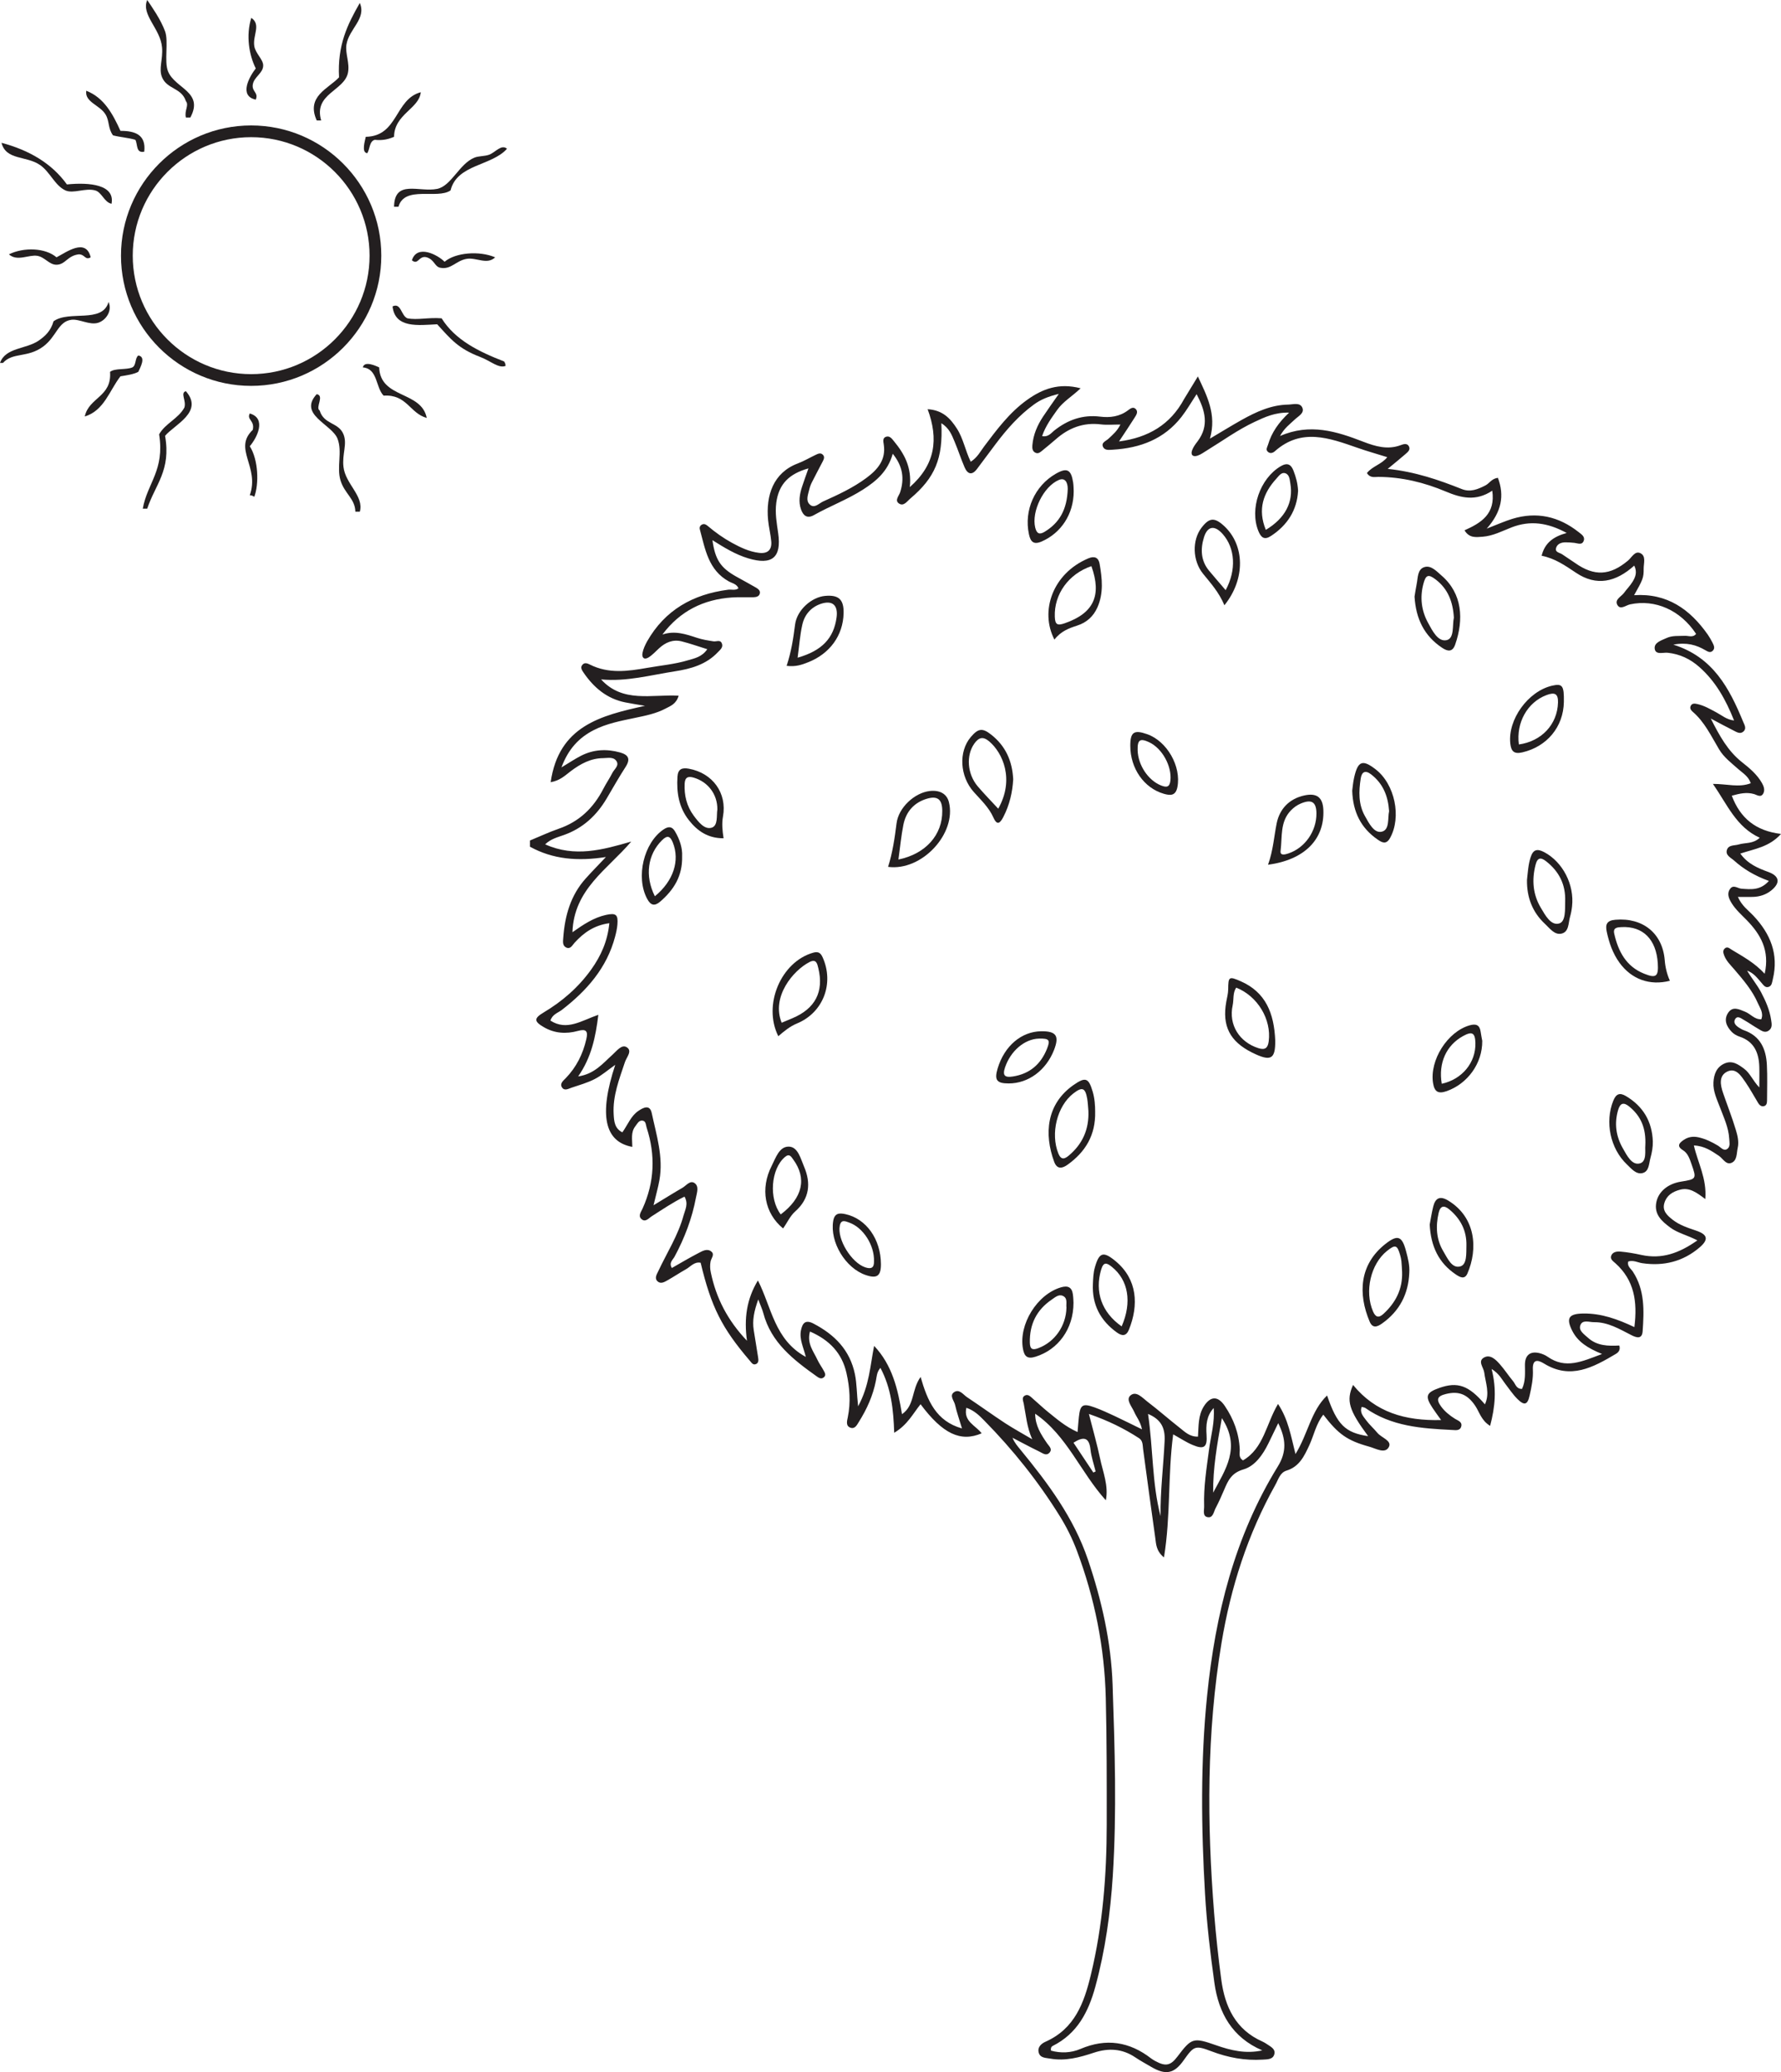 <?xml version="1.0" encoding="UTF-8"?>
<svg xmlns="http://www.w3.org/2000/svg" xmlns:xlink="http://www.w3.org/1999/xlink" width="236.101pt" height="274.554pt" viewBox="0 0 236.101 274.554" version="1.1">
<defs>
<clipPath id="clip1">
  <path d="M 70 49 L 236.102 49 L 236.102 274.555 L 70 274.555 Z M 70 49 "/>
</clipPath>
</defs>
<g id="surface1">
<path style=" stroke:none;fill-rule:evenodd;fill:rgb(13.73%,12.16%,12.549%);fill-opacity:1;" d="M 47.703 67.797 L 47.109 67.797 C 47.07 66.07 45.68 65.422 45.141 63.656 C 44.605 61.902 45.414 59.859 44.746 58.137 C 43.988 56.191 39.488 54.938 41.984 52.227 C 43.062 52.418 41.758 54.004 42.379 54.395 C 42.945 56.281 44.879 55.926 45.535 57.547 C 46.07 58.867 45.324 60.148 45.535 61.883 C 45.809 64.156 48.277 65.727 47.703 67.797 "/>
<path style=" stroke:none;fill-rule:evenodd;fill:rgb(13.73%,12.16%,12.549%);fill-opacity:1;" d="M 19.516 67.402 L 18.926 67.402 C 19.527 63.996 21.852 62.316 21.094 57.547 C 21.926 56.078 23.633 55.488 24.445 54 C 24.73 53.066 23.855 52.062 24.641 51.832 C 27.043 54.574 23.156 56.242 21.883 57.746 C 22.695 62.352 20.57 64.207 19.516 67.402 "/>
<path style=" stroke:none;fill-rule:evenodd;fill:rgb(13.73%,12.16%,12.549%);fill-opacity:1;" d="M 33.711 65.828 C 33.547 65.723 33.387 65.621 33.113 65.625 C 34.453 61.824 30.855 59.477 33.508 56.957 C 33.805 55.723 32.668 55.617 33.113 54.785 C 35.395 55.453 34.039 58.043 33.113 59.125 C 34.266 60.941 34.34 64.141 33.711 65.828 "/>
<path style=" stroke:none;fill-rule:evenodd;fill:rgb(13.73%,12.16%,12.549%);fill-opacity:1;" d="M 56.574 55.379 C 54.309 54.754 53.945 52.227 50.855 52.422 C 49.781 51.332 50.098 48.848 48.098 48.68 C 48.312 47.746 49.879 48.504 50.266 48.68 C 50.418 52.859 55.859 51.758 56.574 55.379 "/>
<path style=" stroke:none;fill-rule:evenodd;fill:rgb(13.73%,12.16%,12.549%);fill-opacity:1;" d="M 11.238 55.184 C 11.781 52.637 14.84 52.609 14.59 49.27 C 15.254 48.75 16.723 49.035 17.547 48.68 C 18.074 48.418 17.875 47.438 18.336 47.102 C 19.414 47.289 18.582 48.699 18.336 49.27 C 17.688 49.605 16.816 49.723 15.965 49.863 C 14.504 51.75 13.809 54.402 11.238 55.184 "/>
<path style=" stroke:none;fill-rule:evenodd;fill:rgb(13.73%,12.16%,12.549%);fill-opacity:1;" d="M 52.039 40.598 C 53.172 40.051 53.164 41.832 54.008 42.176 C 55.344 42.434 56.781 42.035 58.543 42.176 C 60.336 45.051 63.461 46.59 66.824 47.891 C 66.926 48.047 67.027 48.211 67.02 48.484 C 66.098 48.848 65.016 47.812 63.668 47.301 C 60.746 46.184 59.781 44.965 57.953 42.965 C 55.465 43.094 52.359 43.527 52.039 40.598 "/>
<path style=" stroke:none;fill-rule:evenodd;fill:rgb(13.73%,12.16%,12.549%);fill-opacity:1;" d="M 0 48.086 C 0.738 46.02 3.441 46.289 5.125 45.133 C 5.98 44.543 6.73 43.859 7.098 42.57 C 9.184 41.066 13.562 42.906 14.391 40.012 C 14.922 41.215 14.012 42.457 13.012 42.766 C 11.879 43.121 10.508 42.234 9.465 42.371 C 7.676 42.609 7.527 44.582 5.719 45.922 C 3.641 47.457 1.688 46.641 0.395 48.086 Z M 0 48.086 "/>
<path style=" stroke:none;fill-rule:evenodd;fill:rgb(13.73%,12.16%,12.549%);fill-opacity:1;" d="M 56.574 34.094 C 55.516 33.801 55.449 35.191 54.602 34.488 C 55.293 32.332 58.008 33.746 58.938 34.684 C 60.367 33.461 63.52 33.195 65.641 34.094 C 64.59 35.129 63.141 34.094 61.895 34.293 C 60.43 34.527 59.801 35.777 58.348 35.473 C 57.602 35.316 57.602 34.422 56.574 34.094 "/>
<path style=" stroke:none;fill-rule:evenodd;fill:rgb(13.73%,12.16%,12.549%);fill-opacity:1;" d="M 1.184 33.699 C 3.184 32.723 6.02 32.836 7.492 34.094 C 8.75 33.453 11.387 31.457 12.023 34.094 C 11.277 34.527 11.277 33.699 10.449 33.699 C 8.934 33.871 8.676 35.066 7.492 35.078 C 6.52 35.09 5.953 34.059 4.93 33.895 C 3.816 33.719 2.27 34.691 1.184 33.699 "/>
<path style=" stroke:none;fill-rule:evenodd;fill:rgb(13.73%,12.16%,12.549%);fill-opacity:1;" d="M 52.238 27.395 C 52.297 23.715 55.578 25.516 57.953 25.027 C 59.824 24.645 60.895 21.703 62.883 20.891 C 63.449 20.656 64.254 20.719 64.852 20.496 C 65.668 20.195 66.461 19.066 67.215 19.707 C 65.18 22.008 60.582 21.75 59.73 25.227 C 57.98 26.449 53.633 24.535 52.824 27.395 Z M 52.238 27.395 "/>
<path style=" stroke:none;fill-rule:evenodd;fill:rgb(13.73%,12.16%,12.549%);fill-opacity:1;" d="M 14.785 27 C 13.812 26.801 13.504 25.473 12.617 25.23 C 11.316 24.867 9.723 25.703 8.676 25.23 C 7.273 24.586 6.656 22.809 5.324 21.875 C 3.488 20.598 0.805 21.273 0.199 18.922 C 3.934 19.914 6.891 21.688 8.871 24.438 C 11.875 24.137 15.266 24.461 14.785 27 "/>
<path style=" stroke:none;fill-rule:evenodd;fill:rgb(13.73%,12.16%,12.549%);fill-opacity:1;" d="M 48.688 20.297 C 47.855 20.23 48.414 18.559 48.488 18.129 C 52.809 18.047 52.309 13.145 55.781 12.219 C 55.57 14.41 52.27 15.113 52.238 18.129 C 51.543 18.422 50.777 18.645 49.676 18.527 C 48.953 18.727 49.047 19.742 48.688 20.297 "/>
<path style=" stroke:none;fill-rule:evenodd;fill:rgb(13.73%,12.16%,12.549%);fill-opacity:1;" d="M 19.121 20.102 C 17.98 20.324 18.277 19.109 17.941 18.523 C 17.031 18.25 15.918 18.18 14.98 17.934 C 14.289 16.98 14.531 16.066 13.996 15.172 C 13.234 13.902 11.215 13.555 11.434 12.023 C 13.797 12.945 14.941 15.086 15.969 17.34 C 17.945 17.336 19.383 17.871 19.121 20.102 "/>
<path style=" stroke:none;fill-rule:evenodd;fill:rgb(13.73%,12.16%,12.549%);fill-opacity:1;" d="M 42.574 15.961 L 41.988 15.961 C 40.543 12.754 43.527 11.766 44.945 10.246 C 44.715 5.965 46.066 3.242 47.699 0.391 C 48.602 2.496 46.266 3.812 45.926 5.91 C 45.742 7.074 46.391 8.367 46.125 9.656 C 45.633 12.035 41.547 12.422 42.574 15.961 "/>
<path style=" stroke:none;fill-rule:evenodd;fill:rgb(13.73%,12.16%,12.549%);fill-opacity:1;" d="M 25.234 15.57 L 24.641 15.57 C 24.414 14.633 25.098 13.957 24.641 13.398 C 24.066 11.609 22.152 11.844 21.484 10.246 C 21.004 9.09 21.617 7.887 21.484 6.305 C 21.281 3.789 18.676 1.984 19.516 0 C 20.184 0.992 21.305 2.578 21.879 4.141 C 22.379 5.48 21.734 8.125 22.277 9.457 C 23.191 11.73 27.066 12.168 25.234 15.57 "/>
<path style=" stroke:none;fill-rule:evenodd;fill:rgb(13.73%,12.16%,12.549%);fill-opacity:1;" d="M 33.906 13.203 C 31.621 12.711 33.055 10.16 33.906 9.066 C 33.023 7.305 32.582 4.719 33.312 2.367 C 34.652 3.254 33.48 4.688 33.711 6.109 C 33.863 7.086 34.891 7.867 34.891 8.672 C 34.891 9.719 33.641 10.191 33.508 11.234 C 33.391 12.172 34.289 12.242 33.906 13.203 "/>
<path style=" stroke:none;fill-rule:nonzero;fill:rgb(13.73%,12.16%,12.549%);fill-opacity:1;" d="M 33.293 18.176 C 24.637 18.176 17.598 25.219 17.598 33.875 C 17.598 42.531 24.637 49.574 33.293 49.574 C 41.949 49.574 48.992 42.531 48.992 33.875 C 48.992 25.219 41.949 18.176 33.293 18.176 M 33.293 51.129 C 23.781 51.129 16.039 43.391 16.039 33.875 C 16.039 24.363 23.781 16.621 33.293 16.621 C 42.809 16.621 50.547 24.363 50.547 33.875 C 50.547 43.391 42.809 51.129 33.293 51.129 "/>
<g clip-path="url(#clip1)" clip-rule="nonzero">
<path style=" stroke:none;fill-rule:evenodd;fill:rgb(13.73%,12.16%,12.549%);fill-opacity:1;" d="M 144.941 195.109 C 145.043 195.059 145.145 195.012 145.242 194.965 C 145.008 193.996 144.668 193.039 144.562 192.055 C 144.387 190.449 143.668 190.289 142.309 191.156 C 143.188 192.477 144.062 193.793 144.941 195.109 M 160.824 197.777 C 162.406 194.766 164.566 191.828 161.977 187.902 C 161.34 191.418 160.789 194.562 160.824 197.777 M 152.191 187.344 C 152.879 191.992 152.707 196.523 153.852 200.891 C 153.805 197.547 154.234 194.23 154.391 190.906 C 154.473 189.156 153.887 188.059 152.191 187.344 M 137.227 187.316 C 137.238 188.895 138.008 190.074 138.812 191.246 C 139.059 191.609 139.57 192 139.117 192.488 C 138.688 192.949 138.211 192.539 137.812 192.348 C 136.605 191.762 135.418 191.121 134.223 190.504 C 134.5 191.184 134.91 191.633 135.297 192.109 C 138.941 196.543 142.348 201.113 144.223 206.645 C 146.047 212.027 147.301 217.559 147.492 223.219 C 147.781 231.648 148.055 240.094 147.52 248.531 C 147.203 253.488 146.523 258.406 145.207 263.227 C 144.293 266.574 142.82 269.445 139.559 271.082 C 139.387 271.172 139.266 271.344 139.328 271.707 C 140.621 272.066 141.977 272.016 143.223 271.488 C 146.629 270.031 149.727 270.508 152.613 272.75 C 152.773 272.867 152.953 272.977 153.129 273.074 C 154.52 273.836 155.18 273.703 156.094 272.488 C 157.969 270.004 158.195 269.938 161.195 270.988 C 163.164 271.68 165.148 272.16 167.336 271.676 C 163.355 269.969 161.551 266.73 160.992 262.746 C 160.445 258.84 159.98 254.91 159.75 250.973 C 159.238 242.203 159.133 233.43 160.023 224.66 C 161.113 213.902 163.664 203.605 169.395 194.305 C 170.59 192.371 170.484 190.656 169.449 188.566 C 168.953 189.582 168.559 190.414 168.152 191.242 C 167.41 192.754 166.375 194.25 164.836 194.699 C 163.238 195.16 162.789 196.195 162.27 197.422 C 161.926 198.238 161.562 199.047 161.148 199.832 C 160.887 200.324 160.809 201.215 160.02 201.008 C 159.402 200.844 159.645 200.074 159.629 199.566 C 159.547 197.035 159.949 194.547 160.281 192.047 C 160.523 190.23 161.051 188.438 160.895 186.559 C 159.945 187.59 159.855 188.824 159.949 190.129 C 160.066 191.758 159.617 192.094 158.105 191.457 C 157.25 191.098 156.469 190.574 155.523 190.051 C 154.801 195.477 155.207 200.832 154.305 206.355 C 153.242 205.492 153.266 204.57 153.148 203.754 C 152.59 199.844 152.07 195.93 151.539 192.02 C 151.469 191.488 151.523 190.895 150.992 190.555 C 149.016 189.273 146.926 188.242 144.352 187.348 C 144.918 189.57 145.441 191.387 145.828 193.227 C 146.207 195.051 146.984 196.848 146.598 198.789 C 143.227 195.066 141.465 190.215 137.227 187.316 M 142.848 189.746 C 142.926 188.844 142.961 188.301 143.02 187.77 C 143.199 186.117 143.523 185.902 145.129 186.488 C 146.023 186.812 146.891 187.215 147.754 187.617 C 148.891 188.148 150.012 188.719 151.391 189.387 C 151.172 188.32 150.652 187.758 150.367 187.094 C 150.062 186.379 149.203 185.461 149.863 184.895 C 150.633 184.238 151.453 185.223 152.113 185.723 C 153.574 186.832 154.953 188.059 156.402 189.191 C 157.07 189.711 157.699 190.383 158.812 190.352 C 158.902 188.941 158.828 187.547 159.586 186.344 C 160.477 184.945 161.461 184.941 162.375 186.297 C 163.543 188.031 164.25 189.914 164.348 192.02 C 164.371 192.508 164.141 193.105 164.781 193.5 C 167.543 191.883 167.84 188.672 169.422 186.023 C 170.789 188.078 171.121 190.223 171.738 192.66 C 173.41 189.957 173.781 186.953 175.926 184.902 C 177.254 188.777 178.332 189.836 181.367 190.289 C 178.82 186.844 178.43 185.59 179.371 183.504 C 182.348 187.141 186.266 188.273 191.043 188.156 C 190.523 187.426 190.207 187.004 189.914 186.559 C 188.883 185 189.043 184.527 190.789 183.906 C 193.234 183.043 194.695 183.555 196.852 186.078 C 197.527 184.609 196.938 183.234 196.762 181.863 C 196.676 181.18 195.844 180.352 196.746 179.863 C 197.559 179.422 198.293 180.145 198.832 180.762 C 199.461 181.473 199.98 182.281 200.59 183.012 C 200.906 183.395 201.012 184.043 201.766 184.031 C 202.258 183.008 202.16 181.918 202.156 180.836 C 202.156 179.562 202.844 178.996 204.066 179.285 C 204.457 179.383 204.855 179.547 205.184 179.781 C 207.559 181.438 209.73 180.395 212.379 179.402 C 210.48 178.629 209.164 177.797 208.422 176.32 C 207.559 174.609 208 174.059 209.93 174.039 C 212.285 174.016 214.426 174.781 216.664 175.84 C 217.09 172.449 216.645 169.629 214.168 167.398 C 213.875 167.133 213.434 166.859 213.586 166.406 C 213.758 165.879 214.34 165.797 214.785 165.832 C 215.73 165.914 216.672 166.078 217.598 166.281 C 220.309 166.871 222.605 166.047 225.016 164.348 C 223.609 163.629 222.383 163.371 221.398 162.633 C 220.273 161.797 219.25 160.891 219.578 159.277 C 219.867 157.871 221.121 156.848 222.816 156.57 C 224.902 156.238 224.922 156.199 224.246 154.273 C 223.996 153.57 223.781 152.82 223.098 152.398 C 222.195 151.844 222.66 151.406 223.211 151.035 C 223.793 150.637 224.457 150.535 225.168 150.695 C 226.109 150.906 226.957 151.32 227.777 151.816 C 228.152 152.051 228.539 152.59 229.016 152.203 C 229.41 151.887 229.258 151.316 229.234 150.844 C 229.148 149.387 228.52 148.086 228.02 146.75 C 227.613 145.672 227.082 144.613 227.145 143.418 C 227.203 142.355 227.543 141.391 228.609 140.914 C 229.641 140.457 230.438 141.031 231.215 141.609 C 232.008 142.199 232.363 143.188 233.227 144.086 C 233.227 142.945 233.25 142.125 233.223 141.316 C 233.16 139.477 232.531 137.996 230.613 137.355 C 230.238 137.23 229.852 137.012 229.578 136.734 C 228.859 135.992 228.473 135.086 229.117 134.16 C 229.727 133.289 230.559 133.742 231.328 134.047 C 232.062 134.328 232.578 135.094 233.488 135.055 C 233.82 134.223 233.32 133.578 233.035 132.922 C 232.297 131.211 231.082 129.816 229.887 128.418 C 229.398 127.855 228.848 127.324 228.574 126.609 C 228.449 126.285 228.348 125.934 228.652 125.668 C 228.992 125.367 229.262 125.656 229.547 125.828 C 231.043 126.734 232.59 127.559 233.938 129.02 C 234.629 125.926 233.398 123.82 231.582 121.941 C 230.871 121.215 230.098 120.539 229.555 119.664 C 229.188 119.066 228.891 118.398 229.363 117.762 C 229.797 117.168 230.359 117.719 230.867 117.754 C 232.098 117.84 233.352 118.008 234.496 116.723 C 232.598 116.031 231.148 115.16 229.879 114.02 C 229.449 113.637 228.707 113.328 228.934 112.609 C 229.148 111.918 229.949 112.059 230.512 111.887 C 231.391 111.625 232.41 111.836 233.281 111 C 230.164 109.582 228.988 106.617 227.078 103.867 C 228.93 103.859 230.523 104.387 232.094 103.777 C 231.777 102.84 231.027 102.434 230.438 101.906 C 229.523 101.09 228.531 100.359 227.891 99.281 C 226.84 97.527 225.977 95.656 224.379 94.293 C 224.172 94.113 224 93.875 224.109 93.582 C 224.266 93.168 224.645 93.203 224.969 93.277 C 225.918 93.477 226.738 93.969 227.578 94.418 C 228.266 94.781 228.875 95.348 229.879 95.465 C 228.77 92.672 227.422 90.277 225.285 88.387 C 224.078 87.316 222.699 86.66 221.074 86.488 C 220.465 86.426 219.441 86.82 219.355 85.922 C 219.281 85.121 220.266 84.848 220.938 84.535 C 221.707 84.184 222.535 84.285 223.352 84.246 C 223.848 84.223 224.43 84.523 224.844 83.988 C 222.766 80.84 219.422 79.363 216.094 80.078 C 215.531 80.199 214.824 80.84 214.426 80.184 C 213.977 79.438 214.93 79.062 215.301 78.543 C 215.66 78.047 216.102 77.609 216.418 77.09 C 216.793 76.48 217.078 75.812 216.645 74.941 C 214.203 77.137 211.637 77.715 208.918 75.887 C 207.504 74.945 206.133 73.98 204.367 73.637 C 204.793 71.918 205.938 71.098 207.688 70.617 C 205.168 69.242 202.844 68.93 200.402 69.871 C 199.137 70.363 197.918 71.016 196.531 71.117 C 195.68 71.176 194.777 71.328 194.148 70.266 C 196.375 69.273 198.27 68.086 197.824 65.016 C 195.652 66.465 193.684 65.98 191.648 65.121 C 188.809 63.926 185.84 63.203 182.727 63.188 C 182.23 63.188 181.629 63.371 181.211 62.676 C 181.914 61.777 183.168 61.523 183.902 60.574 C 182.5 60.137 181.207 59.773 179.938 59.328 C 176.227 58.035 172.527 56.66 169.004 59.789 C 168.754 60.008 168.387 60.148 168.078 59.863 C 167.754 59.57 167.996 59.254 168.094 58.934 C 168.566 57.32 169.496 55.984 170.895 54.672 C 169.016 54.625 167.656 55.273 166.312 55.902 C 164.086 56.945 162.094 58.398 160.004 59.676 C 159.598 59.922 159.203 60.223 158.762 60.371 C 158.137 60.582 157.801 60.285 158.039 59.641 C 158.199 59.207 158.504 58.816 158.789 58.438 C 160.305 56.383 159.77 54.406 158.633 52.227 C 157.887 53.355 157.32 54.352 156.621 55.242 C 154.32 58.188 151.148 59.371 147.531 59.582 C 147.078 59.605 146.473 59.719 146.234 59.23 C 145.945 58.645 146.602 58.449 146.926 58.148 C 147.512 57.605 148.121 57.094 148.527 56.25 C 147.551 56.25 146.73 56.328 145.934 56.23 C 143.605 55.945 141.652 56.707 139.938 58.227 C 139.375 58.723 138.789 59.191 138.211 59.668 C 137.953 59.879 137.68 60.152 137.316 60.008 C 136.852 59.832 136.824 59.383 136.859 58.977 C 136.977 57.586 137.52 56.344 138.281 55.191 C 138.891 54.27 139.543 53.367 140.363 52.191 C 138.941 52.535 137.957 52.949 137.074 53.59 C 135.066 55.047 133.453 56.887 131.973 58.855 C 131.152 59.938 130.344 61.039 129.527 62.125 C 128.871 63.008 128.281 62.855 127.879 61.934 C 127.391 60.809 127.02 59.637 126.543 58.512 C 126.18 57.641 125.84 56.719 124.789 56.078 C 125.031 60.738 123.949 63.297 120.684 66.051 C 120.246 66.418 119.797 67.152 119.152 66.699 C 118.582 66.293 119.172 65.703 119.328 65.227 C 119.902 63.43 119.707 61.805 118.348 60.121 C 117.707 62.441 116.172 63.738 114.422 64.859 C 112.348 66.188 110.035 67.047 107.902 68.25 C 106.961 68.781 106.465 68.273 106.188 67.492 C 105.832 66.492 106.004 65.469 106.328 64.484 C 106.574 63.734 106.848 62.988 107.172 62.062 C 104.641 62.77 103.246 64.102 102.91 66.605 C 102.723 68.008 102.973 69.316 103.16 70.648 C 103.621 73.863 102.363 74.93 99.191 73.98 C 97.5 73.473 96.004 72.551 94.445 71.574 C 94.809 74.152 95.516 75.219 97.562 76.375 C 98.449 76.879 99.355 77.352 100.234 77.867 C 100.516 78.039 100.836 78.273 100.719 78.668 C 100.609 79.051 100.23 79.121 99.887 79.133 C 98.938 79.156 97.98 79.098 97.031 79.164 C 93.262 79.422 90.152 80.949 87.812 84.078 C 89.453 83.516 90.918 84.027 92.402 84.512 C 93.105 84.746 93.848 84.863 94.586 84.977 C 94.961 85.035 95.453 84.73 95.676 85.211 C 95.93 85.754 95.469 86.098 95.152 86.43 C 93.609 88.059 91.566 88.629 89.469 88.949 C 86.234 89.449 83.039 90.344 79.684 90.02 C 82.559 93.184 86.402 91.977 89.965 92.18 C 89.641 93.289 88.891 93.535 88.25 93.875 C 86.973 94.555 85.566 94.828 84.164 95.121 C 82.301 95.512 80.422 95.863 78.703 96.742 C 76.715 97.762 75.324 99.277 74.43 101.68 C 75.504 101.035 76.234 100.543 77.02 100.141 C 78.668 99.297 80.398 99.203 82.18 99.695 C 83.301 100.004 83.621 100.551 82.934 101.613 C 82.047 102.984 81.246 104.41 80.414 105.816 C 79.082 108.059 77.281 109.727 74.789 110.625 C 73.945 110.93 73.012 111.148 72.27 111.875 C 76.199 113.637 79.898 112.602 83.68 111.508 C 80.555 115.191 76.078 117.805 75.887 123.52 C 77.363 122.477 78.719 121.582 80.328 121.227 C 81.656 120.938 81.957 121.184 81.848 122.496 C 81.805 123.031 81.684 123.566 81.543 124.098 C 80.453 128.254 77.781 131.266 74.473 133.82 C 73.953 134.215 73.223 134.395 72.969 135.23 C 75.164 136.629 77.082 135.227 79.32 134.461 C 78.953 137.445 78.398 140.105 76.645 142.625 C 78.809 142.309 79.922 140.891 81.207 139.738 C 81.75 139.254 82.398 138.359 83.059 138.742 C 83.887 139.23 83.055 140.082 82.848 140.719 C 82.098 142.98 81.207 145.199 81.352 147.656 C 81.406 148.594 81.48 149.52 82.504 150.035 C 83.246 148.984 83.648 147.84 84.648 147.18 C 85.289 146.75 86.145 146.305 86.398 147.48 C 87.02 150.398 87.957 153.293 87.422 156.34 C 87.25 157.316 86.973 158.273 86.637 159.695 C 88.18 158.762 89.316 158.047 90.477 157.379 C 90.977 157.086 91.477 156.352 92.07 156.754 C 92.699 157.188 92.387 158.02 92.266 158.66 C 91.746 161.426 90.762 164.023 89.426 166.504 C 89.195 166.93 88.641 167.312 89.066 168.008 C 90.254 167.332 91.414 166.641 92.609 166.023 C 93.129 165.754 93.77 165.367 94.32 165.848 C 94.77 166.234 94.273 166.723 94.195 167.164 C 94.109 167.641 94.125 168.109 94.227 168.582 C 94.926 171.98 96.453 174.949 99.023 177.648 C 98.617 174.703 98.977 172.125 100.473 169.66 C 102.285 173.199 102.668 177.531 106.824 179.789 C 106.512 178.512 105.949 177.453 106.176 176.285 C 106.375 175.297 106.777 174.812 107.859 175.383 C 110.645 176.844 112.672 178.871 113.336 182.09 C 113.594 183.355 113.57 184.656 113.758 186.332 C 115.258 183.57 115.355 180.926 115.879 178.328 C 118.293 180.879 119.027 184.059 119.574 187.379 C 121.289 186.199 120.809 184.148 122.043 182.445 C 122.953 185.617 124.105 188.309 127.527 189.266 C 127.172 188.078 126.832 187.129 126.613 186.152 C 126.492 185.598 125.828 184.93 126.457 184.477 C 127.164 183.973 127.68 184.785 128.207 185.133 C 129.91 186.262 131.562 187.465 133.273 188.586 C 134.43 189.336 135.652 190 136.84 190.703 C 136.121 189.094 136.012 187.516 135.715 185.988 C 135.637 185.598 135.406 185.137 135.879 184.902 C 136.309 184.684 136.633 185.074 136.938 185.336 C 137.609 185.91 138.246 186.531 138.938 187.086 C 140.09 188.004 141.195 189.004 142.848 189.746 M 158.797 49.879 C 159.973 52.41 161.324 54.902 160.395 58.121 C 161.996 57.176 163.297 56.371 164.629 55.625 C 166.539 54.562 168.52 53.648 170.77 53.609 C 171.414 53.594 172.309 53.293 172.633 53.988 C 172.98 54.73 172.121 55.133 171.648 55.582 C 171.016 56.191 170.273 56.695 169.688 57.773 C 173.652 56.039 177.195 57.16 180.73 58.531 C 182.328 59.145 183.965 59.633 185.699 58.977 C 186.051 58.844 186.547 58.68 186.781 59.152 C 187.012 59.613 186.598 59.914 186.305 60.176 C 185.652 60.75 184.965 61.293 183.965 62.125 C 187.609 62.508 190.723 63.582 193.785 64.801 C 194.918 65.25 195.91 64.832 196.906 64.324 C 197.445 64.055 197.738 63.41 198.574 63.312 C 199.449 65.672 199.078 67.793 197.09 70.043 C 198.488 69.504 199.457 69.062 200.461 68.754 C 203.703 67.754 206.645 68.422 209.281 70.508 C 209.637 70.793 210.148 71.094 209.949 71.648 C 209.727 72.27 209.172 71.984 208.719 71.93 C 208.316 71.887 207.906 71.852 207.5 71.859 C 207 71.867 206.5 72.039 206.316 72.516 C 206.047 73.199 206.77 73.211 207.117 73.461 C 207.672 73.852 208.25 74.207 208.809 74.598 C 211.355 76.395 213.441 76.281 215.832 74.266 C 216.324 73.852 216.738 72.945 217.461 73.297 C 218.242 73.672 217.891 74.637 217.895 75.34 C 217.906 76.578 217.781 76.809 216.629 78.863 C 221.012 78.574 224.039 80.734 226.402 84.098 C 226.633 84.434 226.836 84.789 227.02 85.152 C 227.203 85.516 227.406 85.922 227.012 86.262 C 226.699 86.531 226.363 86.32 226.078 86.156 C 224.867 85.445 223.59 85.082 221.828 85.414 C 227.105 87.07 229.254 91.199 231.074 95.609 C 231.246 96.031 231.578 96.508 231.121 96.926 C 230.68 97.32 230.211 96.992 229.801 96.789 C 228.887 96.336 227.996 95.84 226.793 95.207 C 227.957 97.512 229.047 99.492 230.91 100.973 C 231.922 101.773 232.93 102.605 233.582 103.762 C 233.828 104.191 233.988 104.684 233.758 105.125 C 233.438 105.742 232.914 105.32 232.504 105.207 C 231.535 104.934 230.629 105.141 229.578 105.43 C 230.691 108.398 232.742 110.094 236.102 110.496 C 234.535 112.238 232.609 112.469 230.707 113.098 C 231.711 114.492 233.059 115.035 234.441 115.543 C 235.898 116.078 236.047 116.98 234.82 117.977 C 234.109 118.551 233.27 118.816 232.359 118.84 C 231.77 118.852 231.18 118.84 230.387 118.84 C 230.914 120.043 231.777 120.621 232.457 121.344 C 234.691 123.719 235.816 126.43 235.02 129.73 C 234.918 130.129 234.91 130.598 234.477 130.758 C 234.004 130.926 233.766 130.504 233.5 130.207 C 232.961 129.594 232.488 128.918 231.609 128.613 C 232.188 129.594 232.934 130.48 233.469 131.488 C 234.078 132.641 234.594 133.82 234.789 135.117 C 234.871 135.668 234.996 136.223 234.434 136.582 C 233.941 136.898 233.512 136.566 233.109 136.332 C 232.461 135.961 231.852 135.52 231.199 135.152 C 230.82 134.941 230.297 134.48 229.988 135.098 C 229.746 135.586 230.203 135.969 230.629 136.223 C 230.809 136.328 230.984 136.438 231.18 136.504 C 233.371 137.266 234.129 139.004 234.23 141.117 C 234.309 142.676 234.254 144.246 234.25 145.812 C 234.246 146.16 234.191 146.523 233.766 146.578 C 233.473 146.613 233.242 146.422 233.098 146.188 C 232.527 145.258 232.016 144.293 231.398 143.398 C 230.824 142.574 230.145 141.445 229.008 141.969 C 227.812 142.52 228.059 143.777 228.434 144.855 C 228.988 146.465 229.613 148.047 230.105 149.68 C 230.336 150.445 230.547 151.266 230.363 152.094 C 230.203 152.805 230.305 153.758 229.535 154.078 C 228.809 154.379 228.41 153.508 227.871 153.148 C 226.91 152.508 225.969 151.832 224.551 151.773 C 225.066 154.051 226.285 156.148 226.066 158.875 C 224.887 157.992 223.965 157.305 222.711 157.637 C 221.719 157.898 220.941 158.391 220.641 159.395 C 220.324 160.434 221.02 161.047 221.73 161.609 C 222.656 162.34 223.766 162.688 224.863 163.062 C 226.355 163.57 226.547 164.219 225.324 165.27 C 223.141 167.148 220.555 167.797 217.703 167.371 C 217.109 167.285 216.547 166.938 215.855 167.145 C 215.66 167.758 216.195 168.086 216.461 168.488 C 218.066 170.938 217.949 173.676 217.758 176.398 C 217.684 177.449 216.98 177.27 216.27 176.906 C 214.699 176.109 213.164 175.164 211.309 175.188 C 210.672 175.195 209.773 174.805 209.496 175.613 C 209.254 176.312 210.008 176.793 210.504 177.246 C 211.703 178.34 213.207 178.359 214.668 178.281 C 214.852 178.906 214.508 179.215 214.184 179.406 C 211.207 181.168 208.203 182.832 204.691 180.672 C 203.762 180.098 203.145 180.148 203.207 181.473 C 203.266 182.637 203.031 183.781 202.777 184.91 C 202.504 186.137 202.086 186.277 201.176 185.383 C 200.551 184.766 200.062 184.012 199.52 183.316 C 199.078 182.746 198.773 182.043 197.738 181.387 C 198.422 184.086 198.211 186.387 197.539 188.926 C 196.359 188.207 196.121 187.086 195.547 186.238 C 194.531 184.754 193.406 184.281 191.695 184.699 C 190.523 184.984 190.352 185.418 191.062 186.387 C 191.555 187.047 192.195 187.559 192.895 187.996 C 193.281 188.234 193.871 188.391 193.715 188.996 C 193.559 189.609 192.957 189.492 192.504 189.469 C 188.477 189.273 184.465 189.004 181 186.559 C 180.898 186.488 180.75 186.48 180.516 186.414 C 180.215 187.176 180.75 187.688 181.105 188.184 C 181.543 188.777 182.121 189.277 182.598 189.855 C 183.129 190.5 184.562 190.887 184.113 191.73 C 183.617 192.676 182.398 191.926 181.535 191.688 C 178.582 190.871 177.418 190.035 175.426 187.441 C 174.461 188.656 174.188 190.16 173.57 191.496 C 172.902 192.934 172.25 194.336 170.539 194.859 C 169.68 195.121 169.461 196.043 169.07 196.738 C 165.402 203.285 163.152 210.324 161.93 217.703 C 159.957 229.598 160 241.551 160.957 253.535 C 161.191 256.453 161.508 259.355 161.895 262.258 C 162.375 265.898 163.789 268.93 167.375 270.512 C 167.562 270.598 167.738 270.703 167.906 270.816 C 168.402 271.164 169.113 271.453 168.934 272.176 C 168.754 272.895 168.004 272.859 167.398 272.898 C 165.051 273.047 162.801 272.633 160.602 271.797 C 158.434 270.973 158.27 271.078 156.922 272.977 C 155.656 274.77 154.539 274.996 152.59 273.848 C 151.887 273.434 151.164 273.047 150.488 272.59 C 148.766 271.434 146.945 271.344 145.023 271.977 C 143.141 272.602 141.227 273.125 139.215 272.762 C 138.645 272.656 137.891 272.703 137.699 271.961 C 137.508 271.238 138.055 270.77 138.602 270.527 C 142.484 268.801 143.723 265.371 144.625 261.602 C 146.199 255.07 146.707 248.438 146.715 241.754 C 146.719 236.164 146.727 230.582 146.59 225 C 146.43 218.281 145.121 211.758 142.754 205.457 C 142.152 203.859 141.395 202.34 140.496 200.891 C 137.645 196.297 134.297 192.102 130.504 188.25 C 129.844 187.574 129.172 186.895 128.109 186.531 C 127.684 188.352 129.367 188.879 130.133 189.914 C 127.348 191.113 124.965 189.984 122.035 186.059 C 121.031 187.297 120.316 188.789 118.543 189.84 C 118.434 186.746 118.148 183.945 116.715 181.242 C 116.219 181.805 116.227 182.402 116.113 182.953 C 115.727 184.918 114.918 186.711 113.859 188.395 C 113.613 188.785 113.355 189.344 112.801 189.188 C 112.078 188.973 112.285 188.293 112.387 187.793 C 112.793 185.816 112.652 183.859 112.211 181.914 C 111.609 179.273 109.953 177.547 107.375 176.426 C 106.934 178.031 107.859 179.059 108.371 180.184 C 108.602 180.68 108.934 181.121 109.191 181.598 C 109.344 181.887 109.562 182.223 109.195 182.508 C 108.867 182.766 108.562 182.578 108.277 182.375 C 105.199 180.18 102.219 177.906 101.188 173.98 C 101.07 173.527 100.863 173.098 100.52 172.176 C 99.941 173.785 99.727 174.969 99.918 176.227 C 100.105 177.434 100.316 178.641 100.5 179.852 C 100.551 180.184 100.598 180.57 100.223 180.738 C 99.82 180.91 99.629 180.559 99.41 180.305 C 95.691 175.965 94.281 173.172 92.883 167.312 C 92.035 167.145 91.551 167.832 90.934 168.176 C 90.102 168.641 89.309 169.176 88.48 169.645 C 88.074 169.871 87.586 170.168 87.164 169.773 C 86.73 169.363 87.062 168.863 87.254 168.453 C 88.406 165.992 89.902 163.684 90.621 161.031 C 90.828 160.27 91.293 159.523 90.742 158.551 C 89.211 159.297 87.816 160.254 86.398 161.156 C 85.984 161.418 85.535 162.035 84.988 161.48 C 84.59 161.066 84.98 160.578 85.172 160.156 C 86.766 156.648 86.918 153.066 85.723 149.41 C 85.598 149.039 85.648 148.512 85.129 148.477 C 84.676 148.449 84.477 148.902 84.227 149.223 C 83.59 150.039 83.828 151.023 83.824 151.961 C 80.145 151.293 79.355 147.742 81.562 141.09 C 80.527 141.82 79.742 142.512 78.84 142.973 C 77.879 143.469 76.816 143.766 75.785 144.113 C 75.363 144.25 74.82 144.602 74.492 144.066 C 74.18 143.559 74.684 143.18 74.996 142.859 C 76.41 141.395 77.273 139.668 77.727 137.688 C 77.977 136.602 77.695 136.301 76.617 136.594 C 75.051 137.027 73.516 136.93 72.078 136.09 C 70.793 135.344 70.762 134.926 72.055 134.16 C 74.547 132.676 76.691 130.812 78.379 128.453 C 79.648 126.672 80.543 124.734 80.777 122.324 C 78.754 122.598 77.375 123.59 76.168 124.914 C 75.867 125.242 75.629 125.82 75.047 125.539 C 74.531 125.285 74.637 124.707 74.668 124.258 C 74.879 121.344 75.641 118.625 77.648 116.395 C 78.418 115.535 79.227 114.715 80.324 113.555 C 76.59 114.137 73.301 113.867 70.254 112.188 L 70.254 111.367 C 71.512 110.852 72.746 110.266 74.031 109.82 C 76.77 108.887 78.668 107.062 79.973 104.535 C 80.348 103.805 80.816 103.129 81.184 102.402 C 81.441 101.898 82.152 101.426 81.691 100.801 C 81.293 100.254 80.562 100.445 79.965 100.453 C 78.316 100.465 76.961 101.207 75.684 102.164 C 74.945 102.715 74.273 103.422 73 103.641 C 74.074 96.148 79.707 94.805 85.504 93.52 C 84.625 93.371 83.742 93.238 82.867 93.062 C 80.453 92.574 78.723 91.109 77.367 89.133 C 77.141 88.797 76.871 88.41 77.25 88.039 C 77.527 87.758 77.898 87.902 78.199 88.055 C 80.672 89.297 83.219 88.945 85.797 88.492 C 87.602 88.172 89.441 88.016 91.207 87.484 C 92.074 87.227 93.043 87.062 93.762 86.02 C 92.535 85.641 91.461 85.254 90.363 84.98 C 89.211 84.691 88.223 85.117 87.371 85.898 C 86.918 86.309 86.5 86.781 85.988 87.102 C 85.387 87.477 85.051 87.133 85.176 86.508 C 85.281 85.98 85.516 85.473 85.777 84.996 C 88.145 80.824 91.863 78.742 96.523 78.137 C 96.969 78.074 97.453 78.277 97.895 77.953 C 97.668 77.371 97.07 77.285 96.629 77.043 C 93.898 75.539 93.484 72.762 92.777 70.148 C 92.699 69.859 92.812 69.613 93.098 69.488 C 93.391 69.359 93.637 69.531 93.836 69.699 C 94.828 70.539 95.879 71.289 97.016 71.914 C 98.156 72.535 99.316 73.098 100.629 73.254 C 101.77 73.387 102.336 72.859 102.242 71.742 C 102.164 70.797 101.914 69.863 101.824 68.918 C 101.508 65.617 102.523 62.633 105.75 61.41 C 106.574 61.102 107.34 60.641 108.141 60.262 C 108.445 60.117 108.789 59.953 109.082 60.25 C 109.375 60.547 109.199 60.883 109.043 61.184 C 108.574 62.09 108.09 62.988 107.633 63.898 C 107.48 64.199 107.359 64.527 107.281 64.859 C 107.129 65.512 106.797 66.289 107.309 66.809 C 107.938 67.453 108.551 66.703 109.117 66.445 C 111.102 65.555 113.086 64.637 114.848 63.332 C 116.332 62.227 117.477 60.938 117.156 58.883 C 117.098 58.504 116.969 58.004 117.504 57.855 C 117.961 57.734 118.242 58.137 118.496 58.445 C 119.871 60.113 120.898 61.914 120.609 64.543 C 124.016 61.539 124.434 58.172 122.973 54.219 C 125.004 54.344 126 55.469 126.848 56.781 C 127.695 58.09 127.957 59.672 128.684 61.18 C 129.574 60.617 129.965 59.812 130.477 59.133 C 132.16 56.898 133.832 54.656 136.133 53.004 C 138.18 51.527 140.379 50.695 143.254 51.449 C 142.113 52.535 140.926 53.211 140.145 54.316 C 139.402 55.371 138.629 56.395 138.148 57.781 C 138.973 57.945 139.348 57.375 139.758 57.047 C 141.547 55.629 143.52 54.922 145.832 55.203 C 147.141 55.367 148.418 55.207 149.523 54.375 C 149.852 54.125 150.242 53.824 150.594 54.23 C 150.914 54.605 150.613 55.016 150.406 55.348 C 149.77 56.363 149.094 57.355 148.344 58.492 C 152.238 57.984 155.145 56.258 156.961 52.891 "/>
</g>
<path style=" stroke:none;fill-rule:evenodd;fill:rgb(13.73%,12.16%,12.549%);fill-opacity:1;" d="M 119.102 113.887 C 122.723 113.141 124.945 110.621 124.914 107.434 C 124.902 105.934 124.316 105.414 122.887 105.828 C 121.188 106.328 120.109 107.535 119.762 109.27 C 119.469 110.73 119.332 112.219 119.102 113.887 M 117.73 114.859 C 118.324 112.977 118.609 111.047 118.852 109.098 C 119.109 106.992 121.258 105.039 123.25 104.809 C 124.586 104.656 125.52 105.188 125.789 106.266 C 126.844 110.438 122.207 115.457 117.73 114.859 "/>
<path style=" stroke:none;fill-rule:evenodd;fill:rgb(13.73%,12.16%,12.549%);fill-opacity:1;" d="M 132.332 107.152 C 134.531 103.254 132.91 99.754 131.16 98.254 C 130.332 97.543 129.758 97.688 129.164 98.523 C 128.055 100.082 128.211 102.539 129.617 104.195 C 130.449 105.176 131.348 106.086 132.332 107.152 M 134.316 103.262 C 134.223 104.953 133.836 106.66 133.008 108.25 C 132.605 109.031 132.195 109.457 131.699 108.336 C 131.109 107 130.059 106.023 129.109 104.961 C 127.219 102.859 127.059 99.594 128.684 97.668 C 129.68 96.496 130.234 96.418 131.414 97.352 C 133.289 98.832 134.199 100.809 134.316 103.262 "/>
<path style=" stroke:none;fill-rule:evenodd;fill:rgb(13.73%,12.16%,12.549%);fill-opacity:1;" d="M 103.621 135.512 C 104.184 135.277 104.621 135.094 105.051 134.914 C 108.074 133.641 109.238 131.406 108.484 128.289 C 108.34 127.695 108.219 127.008 107.309 127.473 C 105.152 128.582 102.227 132.062 103.621 135.512 M 103.176 137.297 C 101.094 133.125 103.547 127.43 107.805 126.23 C 108.5 126.031 108.801 126.285 109.059 126.855 C 110.605 130.309 109.133 134.172 105.652 135.609 C 104.703 136 103.945 136.637 103.176 137.297 "/>
<path style=" stroke:none;fill-rule:evenodd;fill:rgb(13.73%,12.16%,12.549%);fill-opacity:1;" d="M 185.871 168.531 C 185.844 168.059 185.828 167.582 185.781 167.109 C 185.754 166.844 185.691 166.574 185.617 166.312 C 185.23 164.945 184.977 164.863 183.871 165.746 C 181.703 167.484 180.871 171.109 182.016 173.762 C 182.34 174.516 182.75 174.676 183.383 174.102 C 185.02 172.609 185.953 170.797 185.871 168.531 M 186.824 168.645 C 186.707 171.469 185.527 173.727 183.207 175.367 C 182.59 175.801 181.969 176.055 181.57 175.113 C 180.016 171.441 180.191 167.543 183.668 164.816 C 185.297 163.539 185.875 163.77 186.41 165.828 C 186.652 166.75 186.891 167.672 186.824 168.645 "/>
<path style=" stroke:none;fill-rule:evenodd;fill:rgb(13.73%,12.16%,12.549%);fill-opacity:1;" d="M 144.285 147.203 C 144.234 146.66 144.219 146.121 144.129 145.586 C 143.871 144.117 143.469 143.969 142.297 144.875 C 140.125 146.559 139.234 150.203 140.305 152.844 C 140.66 153.703 141.109 153.598 141.68 153.117 C 143.523 151.574 144.383 149.609 144.285 147.203 M 145.18 147.273 C 145.258 150.426 143.875 152.637 141.523 154.324 C 140.805 154.836 140.129 154.957 139.75 153.941 C 138.395 150.262 138.707 146.27 142.332 143.75 C 143.91 142.652 144.316 142.828 144.848 144.625 C 145.125 145.555 145.18 146.492 145.18 147.273 "/>
<path style=" stroke:none;fill-rule:evenodd;fill:rgb(13.73%,12.16%,12.549%);fill-opacity:1;" d="M 105.738 87.145 C 108.988 86.215 110.523 84.555 110.902 81.816 C 111.125 80.18 110.348 79.488 108.793 80.016 C 107.488 80.469 106.648 81.469 106.359 82.777 C 106.051 84.141 105.953 85.555 105.738 87.145 M 104.281 88.223 C 104.898 86.348 105.172 84.57 105.398 82.77 C 105.641 80.824 107.59 79.117 109.379 78.957 C 111.195 78.793 111.875 79.434 111.832 81.258 C 111.766 84.188 110.016 86.617 107.129 87.75 C 106.316 88.074 105.492 88.375 104.281 88.223 "/>
<path style=" stroke:none;fill-rule:evenodd;fill:rgb(13.73%,12.16%,12.549%);fill-opacity:1;" d="M 144.684 75.016 C 141.652 76.035 139.723 78.75 139.832 81.707 C 139.871 82.797 140.188 82.918 141.18 82.57 C 144.973 81.242 146.082 78.922 144.684 75.016 M 139.781 84.746 C 137.824 80.98 139.535 75.992 144.254 73.992 C 145.086 73.637 145.621 73.863 145.77 74.699 C 146.113 76.645 146.32 78.613 145.469 80.504 C 144.941 81.676 144.047 82.488 142.812 82.883 C 141.711 83.238 140.637 83.633 139.781 84.746 "/>
<path style=" stroke:none;fill-rule:evenodd;fill:rgb(13.73%,12.16%,12.549%);fill-opacity:1;" d="M 192.734 81.84 C 192.617 79.766 191.961 78.043 190.348 76.801 C 189.355 76.031 189.004 76.148 188.684 77.398 C 188.223 79.164 188.426 80.895 189.301 82.504 C 189.879 83.562 190.625 85.086 191.785 84.816 C 192.828 84.574 192.512 82.84 192.734 81.84 M 187.52 79.051 C 187.598 78.574 187.684 77.973 187.805 77.375 C 187.977 76.539 187.895 75.41 188.848 75.133 C 189.734 74.879 190.453 75.707 191.105 76.266 C 193.863 78.648 194.066 82.074 192.914 85.391 C 192.566 86.402 191.945 86.344 191.188 85.84 C 188.797 84.258 187.699 81.977 187.52 79.051 "/>
<path style=" stroke:none;fill-rule:evenodd;fill:rgb(13.73%,12.16%,12.549%);fill-opacity:1;" d="M 163.879 130.859 C 163.398 131.578 163.578 132.43 163.41 133.207 C 162.848 135.781 164.289 138.078 166.828 138.883 C 167.73 139.164 168.074 138.84 168.188 137.977 C 168.566 135.07 166.73 131.992 163.879 130.859 M 169.055 137.895 C 169.07 140.336 168.492 140.703 166.012 139.477 C 163.031 137.996 161.984 135.941 162.566 132.715 C 162.66 132.184 162.809 131.652 162.816 131.117 C 162.832 129.398 162.902 129.328 164.492 130.023 C 167.762 131.465 168.906 134.203 169.055 137.895 "/>
<path style=" stroke:none;fill-rule:evenodd;fill:rgb(13.73%,12.16%,12.549%);fill-opacity:1;" d="M 207.488 119.418 C 207.566 117.219 206.691 115.473 204.977 114.129 C 204.301 113.602 203.824 113.555 203.562 114.598 C 203.051 116.605 203.211 118.523 204.266 120.289 C 204.836 121.242 205.586 122.68 206.695 122.359 C 207.582 122.102 207.461 120.496 207.488 119.418 M 202.426 116.594 C 202.539 115.59 202.59 114.582 202.906 113.594 C 203.25 112.516 203.809 112.43 204.734 112.922 C 207.168 114.223 208.727 117.211 208.402 120.105 C 208.352 120.574 208.258 121.047 208.129 121.5 C 207.898 122.312 208.008 123.469 207.004 123.703 C 206.082 123.914 205.453 123.012 204.82 122.422 C 203.133 120.855 202.395 118.883 202.426 116.594 "/>
<path style=" stroke:none;fill-rule:evenodd;fill:rgb(13.73%,12.16%,12.549%);fill-opacity:1;" d="M 219.766 127.621 C 219.559 124.457 217.801 122.703 214.977 122.84 C 214.398 122.867 213.809 122.902 213.992 123.707 C 214.52 126.051 215.562 128.047 217.934 129.004 C 219.551 129.66 219.879 129.395 219.766 127.621 M 221.371 129.953 C 218.699 130.637 216.277 129.746 214.695 127.566 C 213.805 126.34 213.316 124.941 213.004 123.465 C 212.781 122.445 213.039 121.957 214.156 121.867 C 217.777 121.559 220.402 123.656 220.688 127.23 C 220.762 128.184 220.988 129.086 221.371 129.953 "/>
<path style=" stroke:none;fill-rule:evenodd;fill:rgb(13.73%,12.16%,12.549%);fill-opacity:1;" d="M 162.48 78.195 C 163.922 75.535 163.75 72.637 162.09 70.762 C 161.031 69.562 160.074 69.676 159.605 71.195 C 159.133 72.719 159.168 74.273 160.273 75.609 C 160.961 76.438 161.668 77.246 162.48 78.195 M 162.316 80.195 C 161.59 78.469 160.5 77.273 159.48 76.016 C 158.066 74.266 158.035 71.562 159.266 69.941 C 160.301 68.578 160.992 68.516 162.262 69.68 C 165.023 72.219 165.129 76.711 162.316 80.195 "/>
<path style=" stroke:none;fill-rule:evenodd;fill:rgb(13.73%,12.16%,12.549%);fill-opacity:1;" d="M 218.113 151.801 C 218.238 149.441 217.492 147.844 215.973 146.609 C 215.273 146.043 214.797 146.102 214.512 147.062 C 213.98 148.863 214.23 150.574 215.137 152.156 C 215.664 153.074 216.324 154.445 217.398 154.148 C 218.344 153.895 218.047 152.398 218.113 151.801 M 219.109 151.223 C 219.129 151.984 218.992 152.715 218.793 153.434 C 218.586 154.199 218.625 155.234 217.719 155.438 C 216.887 155.629 216.258 154.844 215.68 154.293 C 213.453 152.18 212.742 148.656 213.863 145.855 C 214.238 144.922 214.723 144.738 215.555 145.234 C 217.828 146.59 219.008 148.59 219.109 151.223 "/>
<path style=" stroke:none;fill-rule:evenodd;fill:rgb(13.73%,12.16%,12.549%);fill-opacity:1;" d="M 103.5 160.91 C 106.406 158.723 106.992 156.141 105.152 153.625 C 104.875 153.25 104.648 152.793 104.047 153.309 C 102.195 154.891 101.895 158.816 103.5 160.91 M 103.809 162.766 C 101.355 160.754 100.758 157.492 102.301 154.469 C 102.84 153.41 103.316 151.855 104.629 151.93 C 105.793 152 106.141 153.527 106.586 154.566 C 107.543 156.785 107.305 158.836 105.434 160.5 C 104.715 161.137 104.359 162.02 103.809 162.766 "/>
<path style=" stroke:none;fill-rule:evenodd;fill:rgb(13.73%,12.16%,12.549%);fill-opacity:1;" d="M 194.398 165.043 C 194.445 163.074 193.633 161.504 192.137 160.254 C 191.422 159.652 190.93 159.77 190.715 160.715 C 190.305 162.496 190.395 164.242 191.355 165.828 C 191.895 166.727 192.484 168.133 193.613 167.789 C 194.488 167.523 194.371 166.055 194.398 165.043 M 189.531 162.258 C 189.656 161.598 189.785 160.719 190 159.863 C 190.27 158.773 190.859 158.41 191.938 159.047 C 195.656 161.266 195.949 165.484 194.527 168.746 C 194.152 169.594 193.516 169.211 192.996 168.867 C 190.727 167.344 189.684 165.156 189.531 162.258 "/>
<path style=" stroke:none;fill-rule:evenodd;fill:rgb(13.73%,12.16%,12.549%);fill-opacity:1;" d="M 148.695 175.746 C 150.098 172.523 149.57 169.598 147.398 167.859 C 146.719 167.309 146.293 167.164 145.98 168.211 C 145.102 171.141 146.027 173.883 148.695 175.746 M 144.883 170.129 C 144.914 169.387 144.938 168.648 145.145 167.922 C 145.711 165.922 146.266 165.75 147.902 167.113 C 150.797 169.52 150.965 172.941 149.66 176.176 C 149.301 177.066 148.746 177.043 148.066 176.555 C 145.871 174.977 144.754 172.863 144.883 170.129 "/>
<path style=" stroke:none;fill-rule:evenodd;fill:rgb(13.73%,12.16%,12.549%);fill-opacity:1;" d="M 174.516 107.773 C 174.504 106.258 173.879 105.863 172.453 106.461 C 171.945 106.672 171.516 106.984 171.133 107.375 C 169.66 108.895 170 110.902 169.762 112.73 C 169.672 113.422 170.359 113.23 170.816 113.074 C 172.992 112.34 174.531 110.141 174.516 107.773 M 168.098 114.578 C 168.793 112.637 168.891 110.82 169.25 109.062 C 169.641 107.176 170.918 105.828 172.914 105.395 C 174.574 105.031 175.363 105.664 175.434 107.32 C 175.594 111.199 172.961 113.926 168.098 114.578 "/>
<path style=" stroke:none;fill-rule:evenodd;fill:rgb(13.73%,12.16%,12.549%);fill-opacity:1;" d="M 184.148 107.477 C 184.012 105.461 183.34 103.828 181.777 102.613 C 180.969 101.984 180.512 102.293 180.383 103.164 C 180.125 104.855 180.062 106.559 180.941 108.121 C 181.473 109.059 182.145 110.43 183.16 110.203 C 184.254 109.961 183.941 108.398 184.148 107.477 M 179.258 104.766 C 179.316 104.336 179.367 103.652 179.52 102.996 C 180.016 100.816 180.629 100.598 182.359 101.934 C 184.918 103.906 185.816 108.27 184.273 111.035 C 183.773 111.938 183.215 111.652 182.613 111.23 C 180.445 109.727 179.355 107.641 179.258 104.766 "/>
<path style=" stroke:none;fill-rule:evenodd;fill:rgb(13.73%,12.16%,12.549%);fill-opacity:1;" d="M 141.375 173.25 C 141.301 172.738 141.586 171.996 140.879 171.695 C 140.332 171.457 139.852 171.91 139.414 172.203 C 137.414 173.566 136.473 175.469 136.523 177.895 C 136.543 178.77 136.863 178.926 137.648 178.629 C 139.82 177.812 141.328 175.688 141.375 173.25 M 142.309 172.621 C 142.309 176.109 140.258 178.84 137.27 179.766 C 136.188 180.105 135.793 179.719 135.609 178.719 C 135.02 175.484 137.488 171.496 140.645 170.574 C 141.562 170.305 142.098 170.547 142.23 171.504 C 142.297 171.969 142.297 172.445 142.309 172.621 "/>
<path style=" stroke:none;fill-rule:evenodd;fill:rgb(13.73%,12.16%,12.549%);fill-opacity:1;" d="M 95.098 107.254 C 95.121 105.234 93.848 103.598 91.984 103.043 C 91.219 102.809 90.801 102.988 90.762 103.836 C 90.691 105.383 91.031 106.816 91.961 108.07 C 92.578 108.895 93.391 109.969 94.355 109.664 C 95.215 109.387 94.965 108.023 95.098 107.254 M 95.922 111.07 C 93.836 111.082 92.445 110.094 91.328 108.68 C 89.992 106.992 89.672 105.008 89.809 102.914 C 89.871 101.918 90.387 101.68 91.312 101.852 C 94.469 102.422 96.406 105.074 95.844 108.184 C 95.672 109.113 95.762 110.035 95.922 111.07 "/>
<path style=" stroke:none;fill-rule:evenodd;fill:rgb(13.73%,12.16%,12.549%);fill-opacity:1;" d="M 141.547 64.777 C 141.543 63.828 141.137 63.262 140.359 63.598 C 138.336 64.457 136.719 67.777 137.234 69.902 C 137.438 70.734 137.809 70.879 138.516 70.441 C 140.445 69.254 141.457 67.531 141.547 64.777 M 142.336 65.102 C 142.332 68.152 140.641 70.637 138.086 71.75 C 136.996 72.219 136.613 71.762 136.402 70.781 C 135.723 67.625 137.164 64.371 139.973 62.766 C 141.438 61.93 141.996 62.199 142.262 63.922 C 142.332 64.387 142.32 64.863 142.336 65.102 "/>
<path style=" stroke:none;fill-rule:evenodd;fill:rgb(13.73%,12.16%,12.549%);fill-opacity:1;" d="M 86.812 118.754 C 89.289 116.727 90.148 114.02 89.195 111.641 C 88.848 110.77 88.465 110.629 87.75 111.34 C 85.867 113.211 85.449 116.031 86.812 118.754 M 90.426 113.449 C 90.492 116.105 89.301 117.922 87.527 119.457 C 86.762 120.113 86.254 119.965 85.785 119.082 C 84.254 116.223 85.34 111.664 87.969 109.898 C 88.617 109.465 89.098 109.492 89.488 110.168 C 90.121 111.238 90.484 112.395 90.426 113.449 "/>
<path style=" stroke:none;fill-rule:evenodd;fill:rgb(13.73%,12.16%,12.549%);fill-opacity:1;" d="M 191.129 143.598 C 193.832 143.012 195.66 140.789 195.59 138.176 C 195.551 136.848 195.152 136.617 193.969 137.266 C 191.719 138.496 190.66 140.863 191.129 143.598 M 196.496 137.91 C 196.527 140.922 194.531 143.605 191.785 144.574 C 190.66 144.969 190.164 144.668 189.977 143.516 C 189.492 140.48 191.887 136.688 194.828 135.855 C 195.641 135.625 196.152 135.781 196.281 136.688 C 196.348 137.16 196.445 137.621 196.496 137.91 "/>
<path style=" stroke:none;fill-rule:evenodd;fill:rgb(13.73%,12.16%,12.549%);fill-opacity:1;" d="M 167.805 70.207 C 170.395 68.648 171.48 66.523 171.055 64.059 C 170.965 63.543 170.949 62.883 170.371 62.699 C 169.875 62.543 169.531 63.059 169.227 63.395 C 167.457 65.324 166.699 67.488 167.805 70.207 M 172.082 65.047 C 171.934 67.594 170.684 69.578 168.492 71.012 C 167.602 71.598 167.172 71.223 166.82 70.367 C 165.629 67.441 167.031 63.402 169.762 61.785 C 170.664 61.254 171.148 61.523 171.48 62.383 C 171.797 63.211 172.039 64.059 172.082 65.047 "/>
<path style=" stroke:none;fill-rule:evenodd;fill:rgb(13.73%,12.16%,12.549%);fill-opacity:1;" d="M 201.352 98.641 C 204.367 98.219 206.457 95.984 206.539 93.086 C 206.57 91.941 206.145 91.668 205.004 92.102 C 202.48 93.055 200.965 95.758 201.352 98.641 M 207.316 93.008 C 207.258 96.332 205.059 98.938 201.809 99.688 C 200.691 99.949 200.328 99.527 200.215 98.52 C 199.863 95.352 202.555 91.602 205.746 90.855 C 207.129 90.535 207.352 90.844 207.316 93.008 "/>
<path style=" stroke:none;fill-rule:evenodd;fill:rgb(13.73%,12.16%,12.549%);fill-opacity:1;" d="M 115.863 167.141 C 115.938 165 114.445 162.66 112.582 161.992 C 112.062 161.809 111.508 161.539 111.332 162.383 C 110.945 164.184 112.871 167.312 114.703 167.922 C 115.457 168.172 115.887 168.016 115.863 167.141 M 116.781 167.492 C 116.789 169.066 116.262 169.449 114.777 168.945 C 112.074 168.035 109.996 164.57 110.453 161.789 C 110.625 160.742 111.234 160.688 112.082 160.875 C 114.832 161.477 116.766 164.184 116.781 167.492 "/>
<path style=" stroke:none;fill-rule:evenodd;fill:rgb(13.73%,12.16%,12.549%);fill-opacity:1;" d="M 150.812 99.406 C 150.867 101.391 152.223 103.406 153.918 104.074 C 154.637 104.359 155.062 104.32 155.16 103.406 C 155.355 101.52 154.078 99.164 152.344 98.348 C 151.125 97.781 150.777 98.023 150.812 99.406 M 149.84 98.809 C 149.84 97 150.328 96.664 152.07 97.277 C 154.723 98.207 156.617 101.566 156.082 104.293 C 155.852 105.461 155.148 105.426 154.27 105.172 C 151.652 104.41 149.836 101.809 149.84 98.809 "/>
<path style=" stroke:none;fill-rule:evenodd;fill:rgb(13.73%,12.16%,12.549%);fill-opacity:1;" d="M 137.754 137.613 C 135.797 137.656 133.949 139.285 133.227 141.453 C 132.84 142.602 133.312 142.781 134.277 142.633 C 136.492 142.289 137.969 141.027 138.793 138.969 C 139.262 137.793 139.09 137.586 137.754 137.613 M 138.031 136.641 C 140.02 136.621 140.453 137.246 139.734 139.109 C 138.676 141.82 136.332 143.555 133.719 143.555 C 132.129 143.555 131.797 143.109 132.25 141.582 C 133.137 138.598 135.398 136.672 138.031 136.641 "/>
</g>
</svg>
